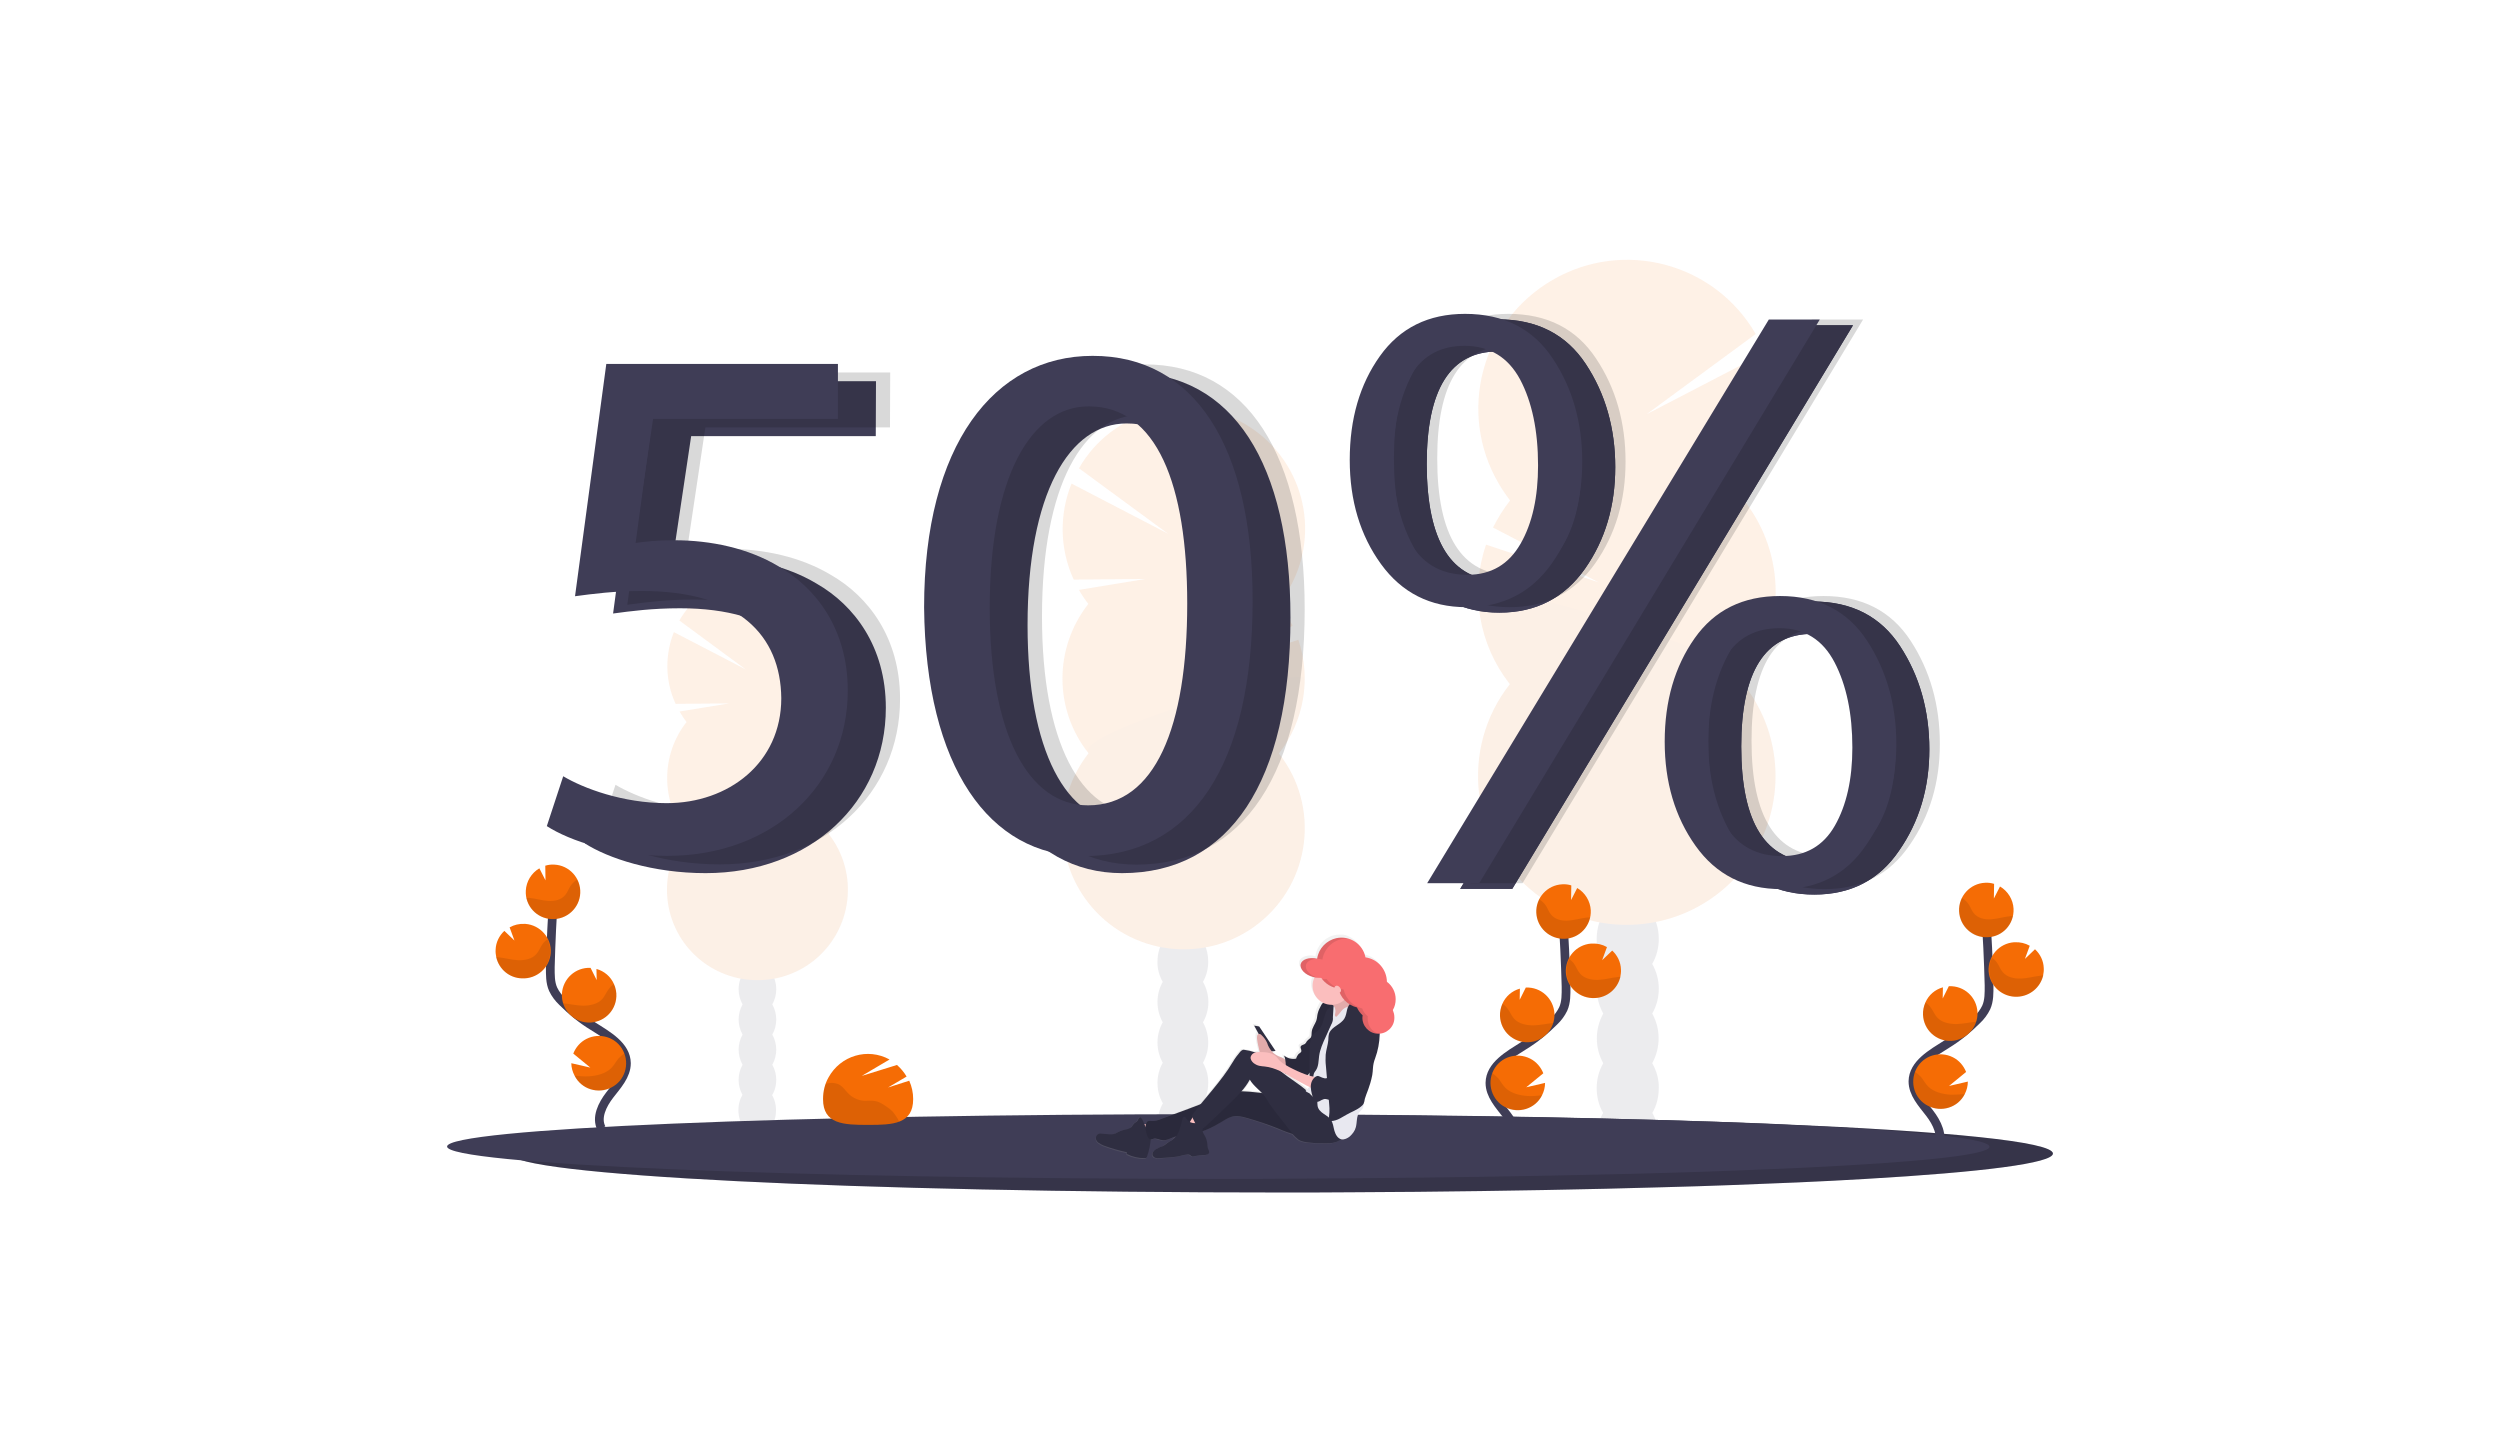 <?xml version="1.0" encoding="UTF-8"?> <!-- Generator: Adobe Illustrator 23.0.3, SVG Export Plug-In . SVG Version: 6.00 Build 0) --> <svg xmlns="http://www.w3.org/2000/svg" xmlns:xlink="http://www.w3.org/1999/xlink" version="1.1" id="bf2b12fd-98ef-4df9-abe4-52340225686d" x="0px" y="0px" viewBox="0 0 1143 663.7" style="enable-background:new 0 0 1143 663.7;" xml:space="preserve"> <style type="text/css"> .st0{opacity:0.1;} .st1{fill:#3F3D56;} .st2{fill:#F56C05;} .st3{opacity:0.1;enable-background:new ;} .st4{opacity:0.15;enable-background:new ;} .st5{fill:none;stroke:#3F3D56;stroke-width:4;stroke-miterlimit:10;} .st6{fill:url(#SVGID_1_);} .st7{fill:#2F2E41;} .st8{fill:#FBBEBE;} .st9{fill:#E8E8F0;} .st10{fill:#F86D70;} </style> <title>discount</title> <g class="st0"> <ellipse class="st1" cx="744.2" cy="520.2" rx="14.2" ry="18.6"></ellipse> <path class="st1" d="M755.4,440.7c2-3.5,3-7.4,3-11.4c0-10.3-6.4-18.6-14.2-18.6c-7.8,0-14.2,8.3-14.2,18.6c-0.1,4,1,7.9,3,11.4 c-3.9,7.1-3.9,15.7,0,22.7c-3.9,7.1-3.9,15.7,0,22.7c-2,3.5-3,7.4-3,11.4c0,10.3,6.4,18.6,14.2,18.6c7.8,0,14.2-8.3,14.2-18.6 c0.1-4-1-7.9-3-11.4c3.9-7.1,3.9-15.7,0-22.7C759.4,456.4,759.4,447.8,755.4,440.7L755.4,440.7z"></path> <ellipse class="st1" cx="744.2" cy="406.7" rx="14.2" ry="18.6"></ellipse> <ellipse class="st1" cx="744.2" cy="384" rx="14.2" ry="18.6"></ellipse> <path class="st2" d="M797.3,228.7c1.9-2.4,3.7-5.1,5.3-7.8l-37.3-6.1l40.3,0.3c7.8-17,8.3-36.5,1.3-53.8l-54.1,28.1l49.9-36.7 c-18.8-32.5-60.4-43.6-92.9-24.7s-43.6,60.4-24.7,92.9c1.6,2.8,3.4,5.4,5.3,7.9c-3,3.9-5.6,8-7.8,12.4l48.4,25.1l-51.6-17.3 c-7.4,21.8-3.3,45.7,10.9,63.8c-23.2,29.5-18.1,72.2,11.4,95.5c29.5,23.2,72.2,18.1,95.5-11.4c19.4-24.7,19.4-59.4,0-84 C816.7,288,816.7,253.3,797.3,228.7L797.3,228.7z"></path> <path class="st3" d="M675.9,270.7c0,15.2,5.1,30.1,14.5,42c-23.2,29.5-18.1,72.2,11.4,95.5c29.5,23.2,72.2,18.1,95.5-11.4 c19.4-24.7,19.4-59.4,0-84C806.4,301.1,675.9,263,675.9,270.7z"></path> </g> <g class="st0"> <ellipse class="st1" cx="346.2" cy="507.6" rx="8.6" ry="11.3"></ellipse> <path class="st1" d="M353.1,459.2c1.2-2.1,1.8-4.5,1.8-6.9c0-6.2-3.9-11.3-8.6-11.3s-8.6,5.1-8.6,11.3c0,2.4,0.6,4.8,1.8,6.9 c-2.4,4.3-2.4,9.5,0,13.8c-2.4,4.3-2.4,9.5,0,13.8c-1.2,2.1-1.8,4.5-1.8,6.9c0,6.2,3.9,11.3,8.6,11.3s8.6-5.1,8.6-11.3 c0-2.4-0.6-4.8-1.8-6.9c2.4-4.3,2.4-9.5,0-13.8C355.5,468.8,355.5,463.5,353.1,459.2L353.1,459.2z"></path> <ellipse class="st1" cx="346.2" cy="438.5" rx="8.6" ry="11.3"></ellipse> <ellipse class="st1" cx="346.2" cy="424.7" rx="8.6" ry="11.3"></ellipse> <path class="st2" d="M313.9,330.1c-1.2-1.5-2.2-3.1-3.2-4.8l22.7-3.7l-24.5,0.2c-4.8-10.3-5-22.2-0.8-32.8l32.9,17.1l-30.4-22.4 c11.4-19.8,36.8-26.5,56.5-15c19.8,11.4,26.5,36.8,15,56.5c-1,1.7-2.1,3.3-3.2,4.8c1.9,2.3,3.4,4.9,4.7,7.5l-29.5,15.3l31.4-10.5 c4.5,13.2,2,27.9-6.7,38.9c14.1,18,11,43.9-6.9,58.1c-18,14.1-43.9,11-58.1-6.9c-11.8-15-11.8-36.2,0-51.1 C302.1,366.3,302.1,345.1,313.9,330.1L313.9,330.1z"></path> <path class="st3" d="M387.8,355.7c0,9.2-3.1,18.3-8.9,25.6c14.1,18,11,43.9-6.9,58.1c-18,14.1-43.9,11-58.1-6.9 c-11.8-15-11.8-36.2,0-51.1C308.4,374.3,387.8,351,387.8,355.7z"></path> </g> <g class="st0"> <ellipse class="st1" cx="540.9" cy="513.6" rx="11.6" ry="15.1"></ellipse> <path class="st1" d="M550,448.9c1.6-2.8,2.4-6,2.4-9.2c0-8.4-5.1-15.1-11.6-15.1c-6.4,0-11.6,6.7-11.6,15.1 c-0.1,3.2,0.8,6.4,2.4,9.2c-3.2,5.7-3.2,12.7,0,18.5c-3.2,5.7-3.2,12.7,0,18.5c-1.6,2.8-2.4,6-2.4,9.2c0,8.4,5.2,15.1,11.6,15.1 s11.6-6.7,11.6-15.1c0.1-3.2-0.8-6.4-2.4-9.2c3.2-5.7,3.2-12.7,0-18.5C553.3,461.7,553.3,454.7,550,448.9z"></path> <ellipse class="st1" cx="540.9" cy="421.2" rx="11.6" ry="15.1"></ellipse> <ellipse class="st1" cx="540.9" cy="402.7" rx="11.6" ry="15.1"></ellipse> <path class="st2" d="M497.6,276.1c-1.6-2-3-4.1-4.3-6.4l30.4-5l-32.8,0.3c-6.4-13.9-6.7-29.7-1-43.9l44.1,22.9l-40.7-29.9 c15.2-26.5,49.1-35.7,75.6-20.4s35.7,49.1,20.4,75.6c-1.3,2.4-2.9,4.6-4.6,6.7c2.4,3.1,4.6,6.5,6.3,10.1l-39.4,20.5l42-14.1 c6,17.7,2.6,37.3-8.9,52c18.9,24,14.7,58.8-9.3,77.7c-24,18.9-58.8,14.7-77.7-9.3c-15.8-20.1-15.8-48.4,0-68.5 C481.8,324.5,481.8,296.2,497.6,276.1L497.6,276.1z"></path> <path class="st3" d="M596.5,310.3c0,12.4-4.2,24.5-11.8,34.2c18.9,24,14.7,58.8-9.3,77.7s-58.8,14.7-77.7-9.3 c-15.8-20.1-15.8-48.4,0-68.5C490.2,335.2,596.5,304.2,596.5,310.3z"></path> </g> <path class="st1" d="M938.6,527.4c0,4.4-32.2,8.5-85.6,11.6c-9.7,0.6-20.1,1.1-31.1,1.6c-9.5,0.4-19.5,0.8-29.9,1.2 c-10.1,0.4-20.6,0.7-31.5,1c-34.4,1-72.4,1.7-112.8,2.1c-9.8,0.1-19.7,0.1-29.8,0.2c-10.5,0.1-21.1,0.1-31.8,0.1 c-194.7,0-352.6-7.9-352.6-17.7s157.8-17.7,352.6-17.7c83.8,0,160.8,1.5,221.4,3.9l6.6,0.3h0.1C890.2,517.2,938.6,522,938.6,527.4z"></path> <path class="st4" d="M938.6,527.4c0,4.4-32.2,8.5-85.6,11.6c-9.7,0.6-20.1,1.1-31.1,1.6c-9.5,0.4-19.5,0.8-29.9,1.2 c-10.1,0.4-20.6,0.7-31.5,1c-34.4,1-72.4,1.7-112.8,2.1c-9.8,0.1-19.7,0.1-29.8,0.2c-10.5,0.1-21.1,0.1-31.8,0.1 c-194.7,0-352.6-7.9-352.6-17.7s157.8-17.7,352.6-17.7c83.8,0,160.8,1.5,221.4,3.9l6.6,0.3h0.1C890.2,517.2,938.6,522,938.6,527.4z"></path> <path class="st1" d="M909.6,524.3c0,3.7-32.2,7.1-85.6,9.6c-9.7,0.4-20.1,0.9-31.1,1.3c-9.5,0.4-19.5,0.7-29.9,1 c-10.1,0.3-20.6,0.6-31.5,0.8c-34.4,0.8-72.4,1.4-112.8,1.7c-9.8,0.1-19.7,0.1-29.8,0.2c-10.5,0.1-21.1,0.1-31.8,0.1 c-194.9-0.1-352.7-6.7-352.7-14.8c0-8.2,157.8-14.8,352.6-14.8c83.8,0,160.8,1.2,221.3,3.3l6.6,0.2h0.1 C861.2,515.7,909.6,519.7,909.6,524.3z"></path> <path class="st5" d="M692.6,524.9c2.6-4.9-0.4-10.9-3.8-15.3c-3.4-4.4-7.6-8.9-7.6-14.5c0.1-8,8.6-12.7,15.4-17 c5.1-3.1,9.7-6.9,13.9-11.1c1.7-1.6,3.2-3.6,4.2-5.7c1.4-3.1,1.3-6.7,1.3-10.1c-0.3-11.4-0.8-22.9-1.7-34.3"></path> <path class="st2" d="M727.3,416.2c-0.2-4.2-2.6-8.1-6.2-10.2l-2.8,5.5l0.1-6.7c-1.3-0.4-2.7-0.6-4.1-0.5c-6.9,0.3-12.2,6.2-11.9,13 c0.3,6.9,6.2,12.2,13,11.9C722.3,429,727.6,423.1,727.3,416.2z"></path> <path class="st2" d="M705,500.8c-3.1,6.2-10.7,8.5-16.8,5.4s-8.5-10.7-5.4-16.8c3.1-6.2,10.7-8.5,16.8-5.4c2.8,1.4,4.9,3.9,6,6.7 l-7.8,6.4l8.6-2C706.4,497.1,705.9,499,705,500.8z"></path> <path class="st2" d="M698.8,476.5c-6.9,0.3-12.7-5-13-11.9l0,0c-0.1-1.9,0.3-3.9,1.1-5.7c1.5-3.4,4.4-5.9,8-6.9l-0.1,5.1l2.8-5.6 l0,0c6.9-0.3,12.7,5,13.1,11.9C711,470.3,705.7,476.2,698.8,476.5L698.8,476.5L698.8,476.5z"></path> <path class="st2" d="M729.2,456.3c-6.9,0.4-12.8-4.8-13.3-11.6c-0.4-6.9,4.8-12.8,11.6-13.3c0.2,0,0.3,0,0.5,0 c2.3-0.1,4.6,0.4,6.7,1.6l-2.2,6l4.6-4.4c2.4,2.2,3.9,5.3,4,8.6c0.1,1.2-0.1,2.3-0.3,3.5C739.5,452.2,734.7,456.1,729.2,456.3z"></path> <path class="st3" d="M725.6,419.5c-2.9,0.3-5.7,1.2-8.6,1.4s-6.1-0.5-7.9-2.8c-1-1.2-1.5-2.8-2.3-4c-0.8-1.2-1.9-2.2-3.1-3 c-3.1,6.2-0.6,13.7,5.5,16.8c6.2,3.1,13.7,0.6,16.8-5.5c0.4-1,0.8-2,1.1-3C726.6,419.5,726.1,419.5,725.6,419.5z"></path> <path class="st3" d="M729.2,456.3c-6.9,0.3-12.8-5-13-11.9c-0.1-2.1,0.3-4,1.2-5.9c1,0.6,1.9,1.5,2.5,2.5c0.9,1.3,1.4,2.9,2.5,4.1 c1.9,2.3,5.3,3,8.3,2.9c3-0.1,5.9-1,8.9-1.3c0.4-0.1,0.8-0.1,1.3-0.1C739.5,452.2,734.8,456.1,729.2,456.3z"></path> <path class="st3" d="M698.8,476.5c-6.9,0.3-12.7-5-13-11.9l0,0c-0.1-1.9,0.3-3.9,1.1-5.7c1,0.7,1.9,1.5,2.6,2.6c1,1.3,1.6,3,2.7,4.2 c2.1,2.4,5.7,3.1,8.9,3.1c3.2-0.1,6.1-0.8,9.1-1.1C708.6,472.8,704.1,476.3,698.8,476.5z"></path> <path class="st3" d="M705,500.8c-3.1,6.2-10.7,8.6-16.8,5.5c-5.7-2.9-8.3-9.7-6-15.7c1,0.7,1.9,1.5,2.8,2.4c1.2,1.5,2,3.1,3.3,4.4 c2.6,2.5,6.7,3.5,10.3,3.7C700.7,501.2,702.9,501,705,500.8z"></path> <path class="st5" d="M886,524.2c2.6-4.9-0.4-10.9-3.8-15.3c-3.4-4.4-7.6-8.9-7.6-14.5c0.1-8,8.6-12.7,15.4-17 c5.1-3.1,9.7-6.9,13.9-11.1c1.7-1.6,3.2-3.6,4.2-5.7c1.4-3.1,1.3-6.7,1.3-10.1c-0.3-11.4-0.8-22.9-1.7-34.3"></path> <path class="st2" d="M920.6,415.5c-0.2-4.2-2.6-8.1-6.2-10.2l-2.8,5.5l0.1-6.7c-1.3-0.4-2.7-0.6-4.1-0.5c-6.9,0.3-12.2,6.2-11.9,13 c0.3,6.9,6.2,12.2,13,11.9C915.6,428.3,920.9,422.5,920.6,415.5z"></path> <path class="st2" d="M898.3,500.2c-3.1,6.2-10.7,8.5-16.8,5.4c-6.2-3.1-8.5-10.7-5.4-16.8c3.1-6.2,10.7-8.5,16.8-5.4 c2.8,1.4,4.9,3.9,6,6.7l-7.8,6.4l8.6-2C899.7,496.5,899.2,498.4,898.3,500.2z"></path> <path class="st2" d="M892.2,475.9c-6.9,0.3-12.7-5-13-11.9l0,0c-0.1-1.9,0.3-3.9,1.1-5.7c1.5-3.4,4.4-5.9,8-6.9l-0.1,5.1l2.8-5.6 h0.1c6.9-0.3,12.7,5,13,11.9S899,475.5,892.2,475.9L892.2,475.9L892.2,475.9z"></path> <path class="st2" d="M922.5,455.7c-6.9,0.4-12.8-4.8-13.3-11.6c-0.4-6.9,4.8-12.8,11.6-13.3c0.2,0,0.3,0,0.5,0 c2.3-0.1,4.6,0.4,6.7,1.6l-2.2,6l4.6-4.4c2.4,2.2,3.9,5.3,4,8.6c0.1,1.2-0.1,2.3-0.3,3.5C932.8,451.5,928.1,455.4,922.5,455.7z"></path> <path class="st3" d="M918.9,418.9c-2.9,0.3-5.7,1.2-8.6,1.4s-6.1-0.5-7.9-2.8c-1-1.2-1.5-2.8-2.3-4c-0.8-1.2-1.9-2.2-3.1-3 c-3.1,6.2-0.6,13.7,5.5,16.8c6.2,3.1,13.7,0.6,16.8-5.5c0.5-1,0.8-2,1.1-3C919.9,418.8,919.4,418.8,918.9,418.9z"></path> <path class="st3" d="M922.5,455.7c-6.9,0.3-12.8-5-13-11.9c-0.1-2.1,0.3-4,1.2-5.9c1,0.6,1.9,1.5,2.5,2.5c0.9,1.3,1.4,2.9,2.5,4.1 c1.9,2.3,5.3,3,8.3,2.9s5.9-1,8.9-1.3c0.4-0.1,0.8-0.1,1.3-0.1C932.8,451.5,928.1,455.4,922.5,455.7z"></path> <path class="st3" d="M892.2,475.9c-6.9,0.3-12.7-5-13-11.9l0,0c-0.1-1.9,0.3-3.9,1.1-5.7c1,0.7,1.9,1.5,2.6,2.6c1,1.3,1.6,3,2.7,4.2 c2.1,2.4,5.7,3.1,8.9,3.1c3.1-0.1,6.1-0.8,9.1-1.1C902,472.1,897.4,475.7,892.2,475.9z"></path> <path class="st3" d="M898.3,500.2c-3.1,6.2-10.7,8.6-16.8,5.5c-5.7-2.9-8.3-9.7-6-15.7c1,0.7,1.9,1.5,2.8,2.4c1.2,1.5,2,3.1,3.3,4.4 c2.6,2.5,6.7,3.5,10.3,3.7C894.1,500.5,896.2,500.4,898.3,500.2z"></path> <path class="st5" d="M275,515.9c-2.6-4.9,0.4-10.9,3.8-15.3s7.6-8.9,7.6-14.5c-0.1-8-8.6-12.7-15.4-17c-5.1-3.1-9.7-6.9-13.9-11.1 c-1.7-1.6-3.2-3.6-4.2-5.7c-1.4-3.1-1.3-6.7-1.3-10.1c0.3-11.4,0.8-22.9,1.7-34.3"></path> <path class="st2" d="M240.4,407.2c0.2-4.2,2.6-8.1,6.2-10.2l2.8,5.5l-0.1-6.7c1.3-0.4,2.7-0.6,4.1-0.5c6.9,0.3,12.2,6.2,11.9,13 c-0.3,6.9-6.2,12.2-13,11.9C245.4,420,240,414.1,240.4,407.2z"></path> <path class="st2" d="M262.7,491.8c3.1,6.2,10.7,8.5,16.8,5.4c6.2-3.1,8.5-10.7,5.4-16.8c-3.1-6.2-10.7-8.5-16.8-5.4 c-2.8,1.4-4.9,3.9-6,6.7l7.8,6.4l-8.7-2C261.2,488.1,261.8,490.1,262.7,491.8z"></path> <path class="st2" d="M268.8,467.5c6.9,0.3,12.7-5,13-11.9l0,0c0.1-1.9-0.3-3.9-1.1-5.7c-1.5-3.4-4.4-5.9-8-6.9l0.1,5.1l-2.8-5.6l0,0 c-6.9-0.3-12.7,5-13.1,11.9C256.6,461.3,261.9,467.2,268.8,467.5L268.8,467.5z"></path> <path class="st2" d="M238.5,447.3c6.9,0.4,12.8-4.8,13.3-11.6s-4.8-12.8-11.6-13.3c-0.2,0-0.3,0-0.5,0c-2.3-0.1-4.6,0.4-6.7,1.6 l2.2,6l-4.6-4.4c-2.4,2.2-3.9,5.3-4,8.6c-0.1,1.2,0.1,2.3,0.3,3.5C228.2,443.2,232.9,447.1,238.5,447.3z"></path> <path class="st3" d="M242,410.5c2.9,0.3,5.7,1.2,8.6,1.4c3,0.2,6.1-0.5,7.9-2.8c1-1.2,1.5-2.8,2.3-4c0.8-1.2,1.9-2.2,3.1-3 c3.1,6.2,0.6,13.7-5.5,16.8c-6.2,3.1-13.7,0.6-16.8-5.5c-0.4-1-0.8-2-1.1-3C241.1,410.5,241.6,410.5,242,410.5z"></path> <path class="st3" d="M238.5,447.3c6.9,0.3,12.8-5,13-11.9c0.1-2.1-0.3-4-1.2-5.9c-1,0.6-1.9,1.5-2.5,2.5c-0.9,1.3-1.4,2.9-2.5,4.1 c-1.9,2.3-5.3,3-8.3,2.9c-3-0.1-5.9-1-8.9-1.3c-0.4-0.1-0.8-0.1-1.3-0.1C228.2,443.2,232.9,447.1,238.5,447.3z"></path> <path class="st3" d="M268.8,467.5c6.9,0.3,12.7-5,13-11.9l0,0c0.1-1.9-0.3-3.9-1.1-5.7c-1,0.7-1.9,1.5-2.6,2.6c-1,1.3-1.6,3-2.7,4.2 c-2.1,2.4-5.7,3.1-8.9,3.1c-3.1-0.1-6.1-0.8-9.1-1.1C259,463.8,263.6,467.3,268.8,467.5z"></path> <path class="st3" d="M262.7,491.8c3.1,6.2,10.7,8.6,16.8,5.5c5.7-2.9,8.3-9.7,6-15.7c-1,0.7-1.9,1.5-2.8,2.4c-1.2,1.5-2,3.1-3.3,4.4 c-2.6,2.5-6.7,3.5-10.3,3.7C266.9,492.2,264.8,492,262.7,491.8z"></path> <linearGradient id="SVGID_1_" gradientUnits="userSpaceOnUse" x1="597.428" y1="1347.759" x2="597.428" y2="1245.214" gradientTransform="matrix(1 0 0 1 -28.5 -818.14)"> <stop offset="0" style="stop-color:#808080;stop-opacity:0.25"></stop> <stop offset="0.54" style="stop-color:#808080;stop-opacity:0.12"></stop> <stop offset="1" style="stop-color:#808080;stop-opacity:0.1"></stop> </linearGradient> <path class="st6" d="M637,455.7c0-3.1-1.5-6.2-4-8c-0.1-5.9-4.4-10.7-9.8-11.4c-0.8-4-3.8-7.4-7.8-8.7l0,0c-0.4-0.1-1-0.3-1.4-0.3 H614h-0.3h-0.2h-0.2h-0.3h-0.2h-0.4c-5.5,0-10.1,4.2-11,9.8c-3.5-0.8-6.8,0.3-7.4,2.5c-0.1,0.6-0.1,1.2,0.1,1.8 c0.6,1.7,2.6,3.4,5.3,4.2l0.3,0.1c0.2,0.1,0.3,0.1,0.5,0.1h0.1l0,0c-2.1,4.4-0.3,9.5,3.9,11.8c-0.1,0.1-0.1,0.1-0.3,0.1 c-0.3,0.3-0.6,0.6-0.8,1.1c-0.6,1.2-1.2,2.3-1.5,3.6c-0.3,1.1-0.3,2.2-0.6,3.3c-0.6,1.9-2.1,3.6-2.2,5.7c-0.1,0.9,0.1,2-0.6,2.6 c-0.2,0.1-0.3,0.3-0.5,0.4c-0.4,0.3-0.8,0.7-1.2,1.2c-0.2,0.4-0.4,0.8-0.8,1c-0.6,0.4-1.5,0.4-1.9,1.1c-0.3,0.7,0.4,1.5,0.3,2.2 c-0.1,0.6-0.8,0.9-1.3,1.3c-0.5,0.6-0.9,1.3-1.1,2.1c-1.9,0.4-4-0.1-5.5-1.4c0.3,0.6,0.4,1.3,0.6,2.1c-0.8-0.8-2.1-1-3-1.5 c-1.2-0.6-2.2-1.3-3.1-2.3l1.7-0.3l-7.5-11.4l-2.2-0.4l2,3.8c-0.3,0.1-0.6,0.4-0.6,0.8c-0.1,0.4-0.1,0.8-0.1,1.3c0.1,1,0.3,2,0.5,3 l0.6,2.6c0.1,0.3,0.1,0.5,0.2,0.8c-0.8,0-1.5,0.1-2.2,0.3c-1.5-0.6-3-0.9-4.6-1.1c-0.3-0.1-0.7-0.1-1,0.1c-0.4,0.2-0.7,0.4-1,0.8 c-1.3,1.5-2.4,3.1-3.4,4.8c-4,6.9-9.3,13-14.3,19.3c-3.5,1.4-6.9,2.8-10.4,4l-7.5,2.9c-1.5,0.6-3.1,1.2-4.6,1 c-0.7-0.1-1.6-0.1-2,0.4c-0.2,0.3-0.3,0.6-0.4,1c-0.3,0-0.5,0.1-0.8,0.1H523c-0.4-1.2-0.9-2.4-1.8-3.3c-0.4,0.1-0.7,0.3-0.8,0.6 c-0.2,0.3-0.3,0.7-0.5,1c-0.4,0.6-1.1,0.9-1.6,1.4c-0.5,0.5-0.8,1.3-1.3,1.8c-0.8,0.6-1.7,0.9-2.6,1c-1.4,0.3-2.8,0.8-4,1.5 c-0.4,0.3-1,0.5-1.5,0.7c-0.6,0.1-1.2,0.1-1.7,0.1l-4-0.3c-0.3-0.1-0.7,0-1,0.1c-0.8,0.3-1.3,1.2-1.3,2.1c0.1,0.9,0.6,1.7,1.3,2.2 c0.7,0.5,1.5,0.9,2.2,1.2c3.5,1.3,7,2.4,10.6,3.1v0.8c2.5,1.3,5.3,1.9,8.1,1.9c0.2,0,0.4,0,0.6-0.1c0.3-0.2,0.4-0.4,0.5-0.8 c0.8-2.5,1.3-5.1,1.6-7.8l0,0c0.5,0,1-0.1,1.4-0.4c1.3-0.4,2.7,0.6,4.1,0.7c1.7,0.2,3.3-0.8,5-1.4c0.3-0.1,0.4-0.2,0.7-0.3 c-0.4,0.6-1,1.2-1.6,1.6c-0.7,0.5-1.4,0.8-2.1,1.3c-0.6,0.5-1.2,1-1.8,1.4c-0.4,0.2-0.9,0.4-1.3,0.5c-0.7,0.3-1.3,0.6-1.9,1 c-0.5,0.3-1,0.8-1.3,1.3c-0.6,0.8-0.4,1.9,0.4,2.4c0.3,0.1,0.5,0.3,0.8,0.3c0.5,0.1,1.1,0.1,1.6,0.1c2.1-0.1,4.3-0.4,6.4-0.6 c0.9-0.1,1.8-0.2,2.7-0.4c0.4-0.1,1-0.3,1.4-0.4c0.8-0.2,1.6-0.3,2.4-0.4c0.3,0,0.4,0,0.7,0.1c0.5,0.1,0.8,0.6,1.3,0.8 c0.3,0,0.6,0,1-0.1c1.5-0.3,3.1-0.5,4.8-0.5c0.7-0.1,1.5-0.2,1.9-0.8c0.4-0.8-0.3-1.7-0.5-2.6c-0.1-0.6-0.2-1.1-0.2-1.7 c-0.1-1.4-0.5-2.8-1.2-4c-0.3-0.6-0.6-1.2-0.9-1.8c3.1-1.2,6-2.6,8.7-4.4c1.6-1,3.2-2.1,5-2.4c2.1-0.4,4.2,0.1,6.3,0.7 c4.9,1.4,9.7,3.1,14.4,5c2.2,0.9,4.5,1.9,6.8,2.6c0.6,0.9,1.5,1.7,2.4,2.4c1.5,1,3.4,1.3,5.3,1.4c2.4,0.2,4.9,0.3,7.4,0.3 c1.9,0,3.8-0.1,5.5-1c0.4-0.2,0.8-0.4,1.2-0.8c1.3,0.3,2.6-0.4,3.6-1.3c1.3-1.2,2.3-2.6,2.8-4.4c0.6-2.3,0.1-5,1.5-6.9 c0.4-0.5,0.9-0.9,1.2-1.4c0.4-0.7,0.7-1.5,0.6-2.3l0.1-0.1c0.3-0.8,0.5-1.5,0.6-2.3c0.2-0.6,0.4-1.2,0.6-1.9 c0.7-1.8,1.3-3.6,1.9-5.5c0.4-1.2,0.6-2.5,0.9-3.7c0.1-1,0.3-2.1,0.3-3.1c0.1-1.6,0.4-3.1,0.9-4.7c1.3-3.6,2-7.4,2.1-11.2 c0-0.1,0-0.1,0-0.2c3.9-0.4,6.7-3.7,6.7-7.6c0-1.2-0.3-2.2-0.7-3.3C636.6,459.2,637,457.5,637,455.7z M600.7,499.8 c0.1,0.4,0.3,0.8,0.4,1.2c-0.6-0.6-1.2-1.2-1.8-1.8c0.3,0.1,0.4,0.1,0.7,0.3C600.2,499.6,600.5,499.7,600.7,499.8L600.7,499.8z M597.8,497.9c-3.5-3-7.6-5.4-11.2-8.4c1.9,1,3.9,2.1,5.8,3.1c2.2,1.3,4.5,2.5,6.8,3.7C598.9,497,598.4,497.5,597.8,497.9 L597.8,497.9z M599.3,490.2l0.2-0.2c0,0.4,0,0.8,0,1.2c-0.3-0.1-0.6-0.2-1-0.3C598.8,490.7,599.1,490.4,599.3,490.2L599.3,490.2z M568.4,498.5c1.4-1.6,2.7-3.4,3.7-5.3c1.4,2.4,3.7,4.2,5.6,6.2C574.6,498.9,571.6,498.6,568.4,498.5L568.4,498.5z"></path> <polygon class="st7" points="573.4,468.9 575.7,469.3 583.2,480.5 579.9,480.9 "></polygon> <path class="st8" d="M519.8,514.1c0.6,2,1.3,3.9,2.2,5.8c2.5-0.5,4.9-1.2,7.4-2.1c-0.4-0.7-1-1.4-1.5-2.1c-0.6-0.6-1.3-1.2-2.1-1.6 c-0.8-0.3-1.7-0.1-2.5-0.1C522,514.1,520.9,514.1,519.8,514.1z"></path> <path class="st7" d="M525.8,517.1c-1.2-0.4-2-1.7-2.5-2.9c-0.5-1.2-0.9-2.6-1.9-3.4c-0.4,0.1-0.7,0.3-0.8,0.6 c-0.2,0.3-0.3,0.7-0.5,1c-0.4,0.6-1.1,0.8-1.6,1.3c-0.5,0.5-0.8,1.2-1.3,1.7c-0.8,0.5-1.7,0.9-2.6,1c-1.4,0.3-2.8,0.8-4,1.5 c-0.4,0.3-1,0.5-1.5,0.6c-0.6,0.1-1.2,0.1-1.7,0.1l-4-0.3c-0.4-0.1-0.7,0-1.1,0.1c-0.8,0.3-1.3,1.1-1.3,2c0.1,0.8,0.6,1.7,1.3,2.1 c0.7,0.5,1.5,0.9,2.2,1.2c3.5,1.3,7.1,2.3,10.7,3.1v0.8c2.6,1.3,5.3,1.9,8.2,1.9c0.2,0,0.4,0,0.6-0.1c0.3-0.2,0.4-0.4,0.5-0.8 c1-2.8,1.5-5.7,1.7-8.7c0.1-0.8,0-1.5-0.2-2.2C525.7,517,526.5,517.4,525.8,517.1"></path> <path class="st7" d="M602.5,502c-11.9,0.7-23.6-2.8-35.5-3.1c-1.5-0.1-3,0-4.4,0.3c-1.5,0.4-3,1-4.4,1.7c-6.4,3-13,5.4-19.5,7.8 l-7.6,2.8c-1.5,0.6-3.1,1.2-4.7,1c-0.7-0.1-1.6-0.1-2,0.4c-1.2,1.8-0.6,4.5,0.2,6.6c0.3,0.6,0.7,1.4,1.4,1.5c0.5-0.1,1-0.1,1.4-0.4 c1.3-0.4,2.8,0.6,4.2,0.7c1.7,0.2,3.4-0.8,5-1.4c2.8-1,5.7-1,8.6-1.5c4.8-0.8,9.3-3,13.5-5.6c1.6-1,3.2-2,5-2.4 c2.1-0.4,4.2,0.1,6.3,0.7c4.9,1.4,9.8,3,14.5,4.9c2.4,1.1,5,2,7.6,2.8c5.7,1.5,11.6,1.2,17-1c1.9-0.8,4-2.1,4-4.1 c0.1-1.2-0.8-2.2-1.4-3.2c-0.4-0.6-0.8-1.3-1.2-1.9C608.6,505.7,606.1,501.8,602.5,502z"></path> <path class="st3" d="M602.5,502c-11.9,0.7-23.6-2.8-35.5-3.1c-1.5-0.1-3,0-4.4,0.3c-1.5,0.4-3,1-4.4,1.7c-6.4,3-13,5.4-19.5,7.8 l-7.6,2.8c-1.5,0.6-3.1,1.2-4.7,1c-0.7-0.1-1.6-0.1-2,0.4c-1.2,1.8-0.6,4.5,0.2,6.6c0.3,0.6,0.7,1.4,1.4,1.5c0.5-0.1,1-0.1,1.4-0.4 c1.3-0.4,2.8,0.6,4.2,0.7c1.7,0.2,3.4-0.8,5-1.4c2.8-1,5.7-1,8.6-1.5c4.8-0.8,9.3-3,13.5-5.6c1.6-1,3.2-2,5-2.4 c2.1-0.4,4.2,0.1,6.3,0.7c4.9,1.4,9.8,3,14.5,4.9c2.4,1.1,5,2,7.6,2.8c5.7,1.5,11.6,1.2,17-1c1.9-0.8,4-2.1,4-4.1 c0.1-1.2-0.8-2.2-1.4-3.2c-0.4-0.6-0.8-1.3-1.2-1.9C608.6,505.7,606.1,501.8,602.5,502z"></path> <path class="st8" d="M542.5,514.7c1.9,0.6,3.7,1.2,5.6,1.7c1.1-1.7,3-3,3.5-4.9c0-0.1,0-0.2,0-0.3c-0.1-0.1-0.1-0.1-0.2-0.2 c-1.3-0.8-2.8-1.2-4.4-1.3c-1.2-0.1-1.8,1.2-2.3,2.1C544.5,512.2,543,514.8,542.5,514.7z"></path> <path class="st7" d="M545.2,513.4c-1.1-0.2-2.1-0.8-2.7-1.8c-0.3-0.4-0.5-1.1-1.1-1s-0.7,0.6-0.8,1.1c-0.4,1.8-0.9,3.5-1.5,5.3 s-1.8,3.2-3.3,4.3c-0.7,0.4-1.5,0.8-2.1,1.3c-0.6,0.5-1.2,1-1.8,1.3c-0.4,0.2-0.9,0.4-1.4,0.5c-0.7,0.3-1.3,0.6-2,1 c-0.5,0.3-1,0.8-1.3,1.3c-0.3,0.5-0.4,1.2-0.1,1.8c0.3,0.4,0.8,0.8,1.3,0.9c0.5,0.1,1.1,0.1,1.6,0.1c2.2-0.1,4.3-0.3,6.5-0.5 c0.9-0.1,1.8-0.2,2.7-0.4c0.4-0.1,1-0.3,1.4-0.4c0.8-0.2,1.7-0.3,2.4-0.4c0.3,0,0.5,0,0.7,0.1c0.5,0.1,0.8,0.6,1.3,0.8 c0.3,0.1,0.6,0,1-0.1c1.6-0.3,3.2-0.5,4.8-0.5c0.7-0.1,1.5-0.2,1.9-0.8c0.4-0.8-0.3-1.7-0.5-2.5c-0.1-0.5-0.2-1.1-0.2-1.7 c-0.1-1.3-0.5-2.7-1.2-3.9c-0.6-1-1.3-2.1-0.9-3.2c0.2-0.3,0.3-0.7,0.4-1.1C550.1,513,546.1,513.7,545.2,513.4z"></path> <path class="st8" d="M584.7,483c-2.1-0.9-3.8-2.6-4.8-4.7c-0.2-0.4-0.4-0.9-0.5-1.3c-0.6-1.5-1.6-2.8-2.8-3.9 c-0.3-0.3-0.6-0.4-1-0.4c-0.4,0.1-0.7,0.4-0.8,0.8c-0.1,0.4-0.1,0.8-0.1,1.3c0.1,1,0.3,2,0.5,3l0.6,2.6c0.1,0.4,0.2,0.8,0.4,1.2 c0.3,0.4,0.6,0.8,1,1.2c0.5,0.5,1.1,1,1.6,1.4c0.3,0.3,0.6,0.5,1,0.7c0.6,0.3,1.2,0.4,1.8,0.5c2.4,0.4,4.8,1.1,6.7,2.6 c0,0,0-1.7-0.1-1.9c0-0.5-0.2-1-0.5-1.4C586.9,483.6,585.6,483.4,584.7,483z"></path> <path class="st3" d="M584.7,483c-2.1-0.9-3.8-2.6-4.8-4.7c-0.2-0.4-0.4-0.9-0.5-1.3c-0.6-1.5-1.6-2.8-2.8-3.9 c-0.3-0.3-0.6-0.4-1-0.4c-0.4,0.1-0.7,0.4-0.8,0.8c-0.1,0.4-0.1,0.8-0.1,1.3c0.1,1,0.3,2,0.5,3l0.6,2.6c0.1,0.4,0.2,0.8,0.4,1.2 c0.3,0.4,0.6,0.8,1,1.2c0.5,0.5,1.1,1,1.6,1.4c0.3,0.3,0.6,0.5,1,0.7c0.6,0.3,1.2,0.4,1.8,0.5c2.4,0.4,4.8,1.1,6.7,2.6 c0,0,0-1.7-0.1-1.9c0-0.5-0.2-1-0.5-1.4C586.9,483.6,585.6,483.4,584.7,483z"></path> <ellipse class="st7" cx="608.8" cy="460.1" rx="2.9" ry="2.9"></ellipse> <path class="st7" d="M607,458.3c-0.8-0.2-1.6-0.1-2.2,0.3c-0.3,0.3-0.6,0.6-0.8,1.1c-0.6,1.1-1.2,2.3-1.5,3.5 c-0.3,1.1-0.3,2.2-0.6,3.2c-0.6,1.9-2.1,3.5-2.2,5.6c-0.1,0.9,0.1,1.9-0.6,2.6c-0.2,0.1-0.3,0.3-0.5,0.4c-0.4,0.3-0.8,0.7-1.2,1.2 c-0.2,0.4-0.4,0.8-0.8,1.1c-0.6,0.4-1.5,0.4-1.9,1.1c-0.3,0.7,0.4,1.5,0.3,2.2c-0.1,0.6-0.8,0.9-1.3,1.3c-0.5,0.6-0.9,1.3-1.1,2.1 c-1.9,0.4-4-0.1-5.5-1.4c0.8,2,0.8,4.2,0.8,6.3c0.1,0.7-0.1,1.3-0.5,1.9c2.3,0.1,4.6,0.6,6.7,1.2c1,0.3,2,0.3,3,0 c0.5-0.3,1-0.6,1.3-1.1c1.2-1.2,2.5-2.6,2.8-4.3c0.1-1,0.1-1.9,0.1-2.9c0.1-1.2,0.4-2.4,0.8-3.5c0.6-2.4,1.1-4.8,1.3-7.3 c0.1-1.5,1.4-2.8,2.1-4.1c1.3-2.6,2.6-5.3,2.8-8.1C608.3,459.5,608,458.4,607,458.3z"></path> <path class="st3" d="M607,458.3c-0.8-0.2-1.6-0.1-2.2,0.3c-0.3,0.3-0.6,0.6-0.8,1.1c-0.6,1.1-1.2,2.3-1.5,3.5 c-0.3,1.1-0.3,2.2-0.6,3.2c-0.6,1.9-2.1,3.5-2.2,5.6c-0.1,0.9,0.1,1.9-0.6,2.6c-0.2,0.1-0.3,0.3-0.5,0.4c-0.4,0.3-0.8,0.7-1.2,1.2 c-0.2,0.4-0.4,0.8-0.8,1.1c-0.6,0.4-1.5,0.4-1.9,1.1c-0.3,0.7,0.4,1.5,0.3,2.2c-0.1,0.6-0.8,0.9-1.3,1.3c-0.5,0.6-0.9,1.3-1.1,2.1 c-1.9,0.4-4-0.1-5.5-1.4c0.8,2,0.8,4.2,0.8,6.3c0.1,0.7-0.1,1.3-0.5,1.9c2.3,0.1,4.6,0.6,6.7,1.2c1,0.3,2,0.3,3,0 c0.5-0.3,1-0.6,1.3-1.1c1.2-1.2,2.5-2.6,2.8-4.3c0.1-1,0.1-1.9,0.1-2.9c0.1-1.2,0.4-2.4,0.8-3.5c0.6-2.4,1.1-4.8,1.3-7.3 c0.1-1.5,1.4-2.8,2.1-4.1c1.3-2.6,2.6-5.3,2.8-8.1C608.3,459.5,608,458.4,607,458.3z"></path> <path class="st7" d="M604.3,504.5c-2.4-1.2-4.3-3.3-6.3-5.3c-3.8-3.6-8.5-6.1-12.5-9.5c-2.6-2.2-5-4.8-8-6.7c-2.6-1.7-5.5-2.6-8.5-3 c-0.3-0.1-0.7-0.1-1,0.1c-0.4,0.2-0.7,0.4-1,0.8c-1.3,1.5-2.4,3-3.4,4.7c-5.1,8.6-12.3,15.9-18.3,23.9c-0.4,0.4-0.4,1-0.1,1.5 l1.2,2.4c0.7,1.3,1.8,2.9,3.2,2.6c0.6-0.2,1.2-0.6,1.7-1.1l5.5-5.2l5.7-5.5c3.3-3.2,6.7-6.5,8.9-10.6c1.7,3,4.8,4.9,6.8,7.6 c0.8,1,1.4,2.2,2.1,3.3c1.2,1.7,2.4,3.4,3.7,5l6.6,8.4c0.8,1.2,1.9,2.2,3,3.1c1.5,1,3.5,1.2,5.3,1.4c2.4,0.3,4.9,0.3,7.4,0.3 c1.9,0,3.9-0.1,5.5-1c1.7-0.8,3.1-2.6,3-4.4c-0.1-1-0.4-1.9-1-2.8C611.8,510.2,608.8,506.6,604.3,504.5z"></path> <ellipse class="st9" cx="610.6" cy="462" rx="2.2" ry="2.2"></ellipse> <path class="st8" d="M610.1,460.4c0.5,1,0.6,2.1,0.3,3.2c-0.3,1-0.8,2.1-1.4,3c-0.5,1-1.2,1.9-1.9,2.6c3.4,0.2,6.7-1.2,9.8-2.8 c2.4-1.3,4.9-2.9,6.2-5.4c-0.8,0.2-1.6,0.1-2.2-0.4c-0.6-0.4-1.2-1-1.7-1.6l-1.7-1.9c-0.4-0.4-0.8-0.9-1.1-1.4 c-0.4-0.7-0.5-1.5-0.4-2.2c-0.7,0.7-1.5,1.3-2.2,1.9c-1.2,0.8-2.6,1.4-3.8,2.2c-0.4,0.3-1.4,0.8-1.2,1.3S609.8,459.8,610.1,460.4z"></path> <path class="st3" d="M610.1,460.4c0.5,1,0.6,2.1,0.3,3.2c-0.3,1-0.8,2.1-1.4,3c-0.5,1-1.2,1.9-1.9,2.6c3.4,0.2,6.7-1.2,9.8-2.8 c2.4-1.3,4.9-2.9,6.2-5.4c-0.8,0.2-1.6,0.1-2.2-0.4c-0.6-0.4-1.2-1-1.7-1.6l-1.7-1.9c-0.4-0.4-0.8-0.9-1.1-1.4 c-0.4-0.7-0.5-1.5-0.4-2.2c-0.7,0.7-1.5,1.3-2.2,1.9c-1.2,0.8-2.6,1.4-3.8,2.2c-0.4,0.3-1.4,0.8-1.2,1.3S609.8,459.8,610.1,460.4z"></path> <path class="st9" d="M610.2,460.7c-0.7,1-0.7,2.3,0,3.3c0.1,0.1,0.4,0.9,0.6,0.9c0.1,0,0.3-0.1,0.4-0.2c0.8-0.8,1.5-1.7,2.2-2.6 c0.7-0.9,1.7-1.5,2.8-1.8c1.3-0.2,2.6,0.5,3.8,1.2c0.5,0.3,1,0.6,1.3,1.1c0.3,0.4,0.4,1,0.4,1.5c0.3,3.1,0.4,6.2,0.4,9.2 c0.1,2.2-0.1,4.4-0.4,6.6c-0.2,1.2-0.5,2.2-0.7,3.4c-0.1,1-0.1,2-0.1,3v4.2c0,0.8,0,1.5,0.2,2.3c0.3,0.9,0.6,1.8,1,2.7 c0.3,1,0.5,2.1,0.6,3.2l0.6,4.4c0.2,1.4,0.3,2.9-0.5,4c-0.4,0.5-0.9,0.9-1.3,1.4c-1.4,1.9-1,4.5-1.6,6.8c-0.4,1.7-1.5,3.1-2.8,4.3 c-1,0.8-2.4,1.5-3.7,1.3c-1.8-0.3-2.8-2.2-3.3-3.9c-0.5-1.7-0.6-3.7-1.7-5.1c-0.8-1.2-2.2-2-3.4-2.8c-1.2-0.8-2.4-2-2.6-3.5 c-0.1-0.6-0.1-1.3-0.1-1.9c-0.2-1.7-1.3-3.1-2.8-3.7c-0.9-0.3-2.1-0.5-2.6-1.3c1.3-0.8,2.2-2.1,2.7-3.6c0.4-1.5,0.6-3,0.6-4.5 l0.3-5.1c0.1-2.2,0.2-4.6,1.2-6.6c0.4-0.9,1-1.8,1.5-2.7c0.6-1.3,1.2-2.6,1.6-3.9c0.7-2.1,1.5-4.2,2.1-6.3c0.3-1,0.6-2,1.2-3 C608.4,462,609.1,460.9,610.2,460.7z"></path> <path class="st7" d="M598.9,493.8l1.3,0.1l0.3-2.1c0.1-0.4,0.1-0.8,0.3-1.2c0.2-0.4,0.5-0.8,0.8-1.2c1.3-1.9,1.2-4.4,1.5-6.6 c0.4-3,1.7-5.9,3-8.7l2.6-5.8c0.3-0.4,0.4-1,0.6-1.5c0.1-0.6,0.2-1.2,0.1-1.7c0-0.9,0.3-4.2,0.3-5.1c0-0.3-0.7-0.1-0.9-0.4 c-0.3-0.6-0.8,1.1-1.4,1.5c-0.6,0.4-1,1.1-1.2,1.8c-0.6,1.5-0.9,3-1.4,4.5c-0.4,1.5-1.3,2.9-2.4,4c-0.5,0.4-1.2,0.8-1.7,1.3 c-1.6,1.6-1.8,4.2-1.9,6.4C598.8,480.5,598.5,493.8,598.9,493.8z"></path> <path class="st7" d="M618.3,458.3c-1.3,0.5-2.1,1.9-2.4,3.3c-0.3,1.3-0.5,2.8-1.2,4c-1.7,2.9-5.8,3.7-7,6.8c-0.3,1-0.4,2.1-0.4,3.2 c-0.2,2.2-1,4.4-1.2,6.6c-0.1,1.7-0.1,3.5,0.1,5.1l1.5,17.5c0.3,2.6,0.1,5.2-0.4,7.7c1.5,0.2,3-0.1,4.4-0.7c1.4-0.6,2.6-1.5,4-2.2 c2.2-1.3,4.8-2.1,6.8-3.9c0.4-0.3,0.6-0.6,0.9-1c0.3-0.7,0.5-1.5,0.6-2.3c0.2-0.6,0.4-1.2,0.6-1.8c0.7-1.7,1.3-3.5,1.9-5.4 c0.4-1.2,0.6-2.4,0.9-3.7c0.1-1,0.3-2,0.3-3c0.1-1.6,0.4-3.1,1-4.6c1.3-3.5,2-7.3,2.1-11c0.1-0.6,0-1.1-0.1-1.6 c-0.2-0.6-0.5-1.3-0.9-1.9c-0.6-1.2-1-2.4-1.5-3.6c-1.3-2.6-3.6-4.6-6-6.3C621,458.6,619.6,457.8,618.3,458.3z"></path> <path class="st8" d="M587.6,486.8c-1-0.5-2-1.3-2.8-2.1c-0.4-0.4-0.6-0.9-1-1.3c-1-1-2.2-1.7-3.5-2c-1.3-0.3-2.7-0.4-4-0.4 c-0.9-0.1-1.9,0.1-2.7,0.3c-0.9,0.3-1.5,1-1.8,1.9c-0.2,1.1,0.5,2.1,1.3,2.8c0.8,0.6,1.7,1.1,2.7,1.3c0.8,0.1,1.7,0.3,2.4,0.3 c4.9,0.5,9.2,3.1,13.4,5.6c3.7,2.1,7.6,4.1,11.4,5.9c0.1-1.2,0.2-2.3,0.2-3.5c0-0.9-0.1-2.2-0.9-2.7c-1-0.6-2.6-0.8-3.7-1.1 c-2.5-0.8-4.9-1.8-7.3-3C590.1,488.3,588.8,487.5,587.6,486.8z"></path> <ellipse class="st8" cx="608.8" cy="450.7" rx="8.7" ry="8.7"></ellipse> <path class="st7" d="M620.8,468.1c-0.7,1-1.2,2-1.7,3.1c-1.1,2.2-2.8,4.1-3.6,6.4c-0.9,2.4-0.8,5.3-2.6,7.2 c-0.3,0.3-0.6,0.6-0.8,1.1c0,0.3-0.1,0.5-0.1,0.8c-0.3,0.7-1.4,0.7-1.6,1.4c-0.1,0.2,0,0.4-0.1,0.6c-0.2,0.4-0.8,0.5-1.2,0.8 c-0.8,0.6-0.6,1.9-1.3,2.7c-0.5,0.6-1.3,0.9-2.2,0.8c-0.8-0.2-1.5-0.4-2.2-0.8c-0.3-0.1-0.5-0.2-0.8-0.3c-0.3,0-0.6,0.1-1,0.3 c-1.6,1-2.4,3-2.3,4.9c0.1,1.9,0.6,3.8,1.3,5.5c0.1,0.3,0.3,0.6,0.4,0.8c0.5,0.6,1.5,0.4,2.2,0.1c0.6-0.4,1.3-0.7,2.1-1 c1.3-0.3,2.6,0.7,4,0.6c1-0.1,1.9-0.6,2.7-1.2c1.3-0.8,2.6-1.9,3.7-3.1c0.6-0.8,1-1.7,1.5-2.5c0.6-1,1.4-2,2.2-2.9l5-6.1 c0.5-0.6,1-1.2,1.3-1.9c0.4-0.9,0.8-1.8,1-2.8c0.5-1.6,0.9-3.3,1-4.9c0-1.4-0.1-2.8-0.4-4.2c-0.2-1.3-0.5-2.7-1.1-4 C625.4,467.6,622.8,465.8,620.8,468.1z"></path> <path class="st10" d="M638.1,456.8c0-3.1-1.5-6.1-4-7.9c-0.1-5.7-4.2-10.4-9.8-11.2c-1.2-6.1-7.1-10-13.2-8.8 c-4.6,1-8.2,4.7-8.9,9.4c-3.6-0.8-6.9,0.3-7.5,2.4c-0.6,2.3,1.9,5,5.7,6c1.2,0.3,2.4,0.4,3.7,0.4c1.8,2.6,4.6,4.4,7.8,4.8 c1,4.3,4.2,7.6,8.5,8.7c0.6,1.4,1.5,2.6,2.6,3.6c0,0.3-0.1,0.5-0.1,0.8c-0.2,4,3,7.5,7,7.6c4,0.2,7.5-3,7.6-7c0-0.2,0-0.4,0-0.6 c0-1.1-0.3-2.2-0.7-3.2C637.7,460.3,638.1,458.6,638.1,456.8z"></path> <path class="st3" d="M597.1,441.1c0.6-2.2,3.9-3.3,7.5-2.4c0.9-5.5,5.6-9.6,11.1-9.6c0.3,0,0.5,0,0.8,0c-1-0.3-2.1-0.4-3.2-0.4 c-5.6,0.1-10.3,4.1-11.1,9.6c-3.6-0.8-6.9,0.3-7.5,2.4c-0.6,2.3,1.9,5,5.7,6c0.7,0.2,1.4,0.3,2.2,0.4 C598.9,446,596.5,443.4,597.1,441.1z"></path> <path class="st3" d="M625.3,465.5c0-0.3,0-0.6,0.1-0.8c-1.2-1-2.1-2.2-2.6-3.6c-4.2-1.1-7.5-4.4-8.5-8.7c-3.1-0.4-6-2.2-7.8-4.8 c-0.7,0.1-1.4,0.1-2.2-0.1c1.8,2.4,4.5,4,7.5,4.4c1,4.3,4.2,7.6,8.5,8.7c0.6,1.4,1.5,2.6,2.6,3.6c0,0.3-0.1,0.5-0.1,0.8 c-0.1,4.1,3.2,7.5,7.3,7.6C627.1,471.6,625.2,468.7,625.3,465.5z"></path> <ellipse transform="matrix(0.796 -0.605 0.605 0.796 -149.084 462.195)" class="st8" cx="611.7" cy="452.5" rx="1.3" ry="1.8"></ellipse> <path class="st2" d="M406,497.2l8.5-5c-1.2-2-2.6-3.7-4.4-5.3l-16.1,5l12.7-7.5c-10-5.5-22.4-1.8-27.9,8.2c-1.7,3-2.5,6.4-2.5,9.9 c0,11.4,9.2,11.8,20.6,11.8s20.6-0.4,20.6-11.8c0-2.9-0.6-5.7-1.8-8.4L406,497.2z"></path> <path class="st3" d="M408.1,508.2c-0.9-0.9-1.9-1.7-3-2.4c-1.5-1-3.1-2.1-5-2.4c-1.6-0.3-3.3-0.1-4.9-0.1c-2.8-0.2-5.5-1.4-7.5-3.5 c-1.2-1.2-2.1-2.7-3.5-3.6c-1.5-1-3.4-1.3-5.2-1c-0.5,0.1-1,0.2-1.5,0.3c-0.8,2.2-1.2,4.6-1.2,7c0,11.4,9.2,11.8,20.6,11.8 c5.5,0,10.5-0.1,14.2-1.5l-0.6-1.2C409.8,510.4,409,509.3,408.1,508.2z"></path> <g> <path class="st1" d="M685.5,280.1c-16.5,0-29.5-6.6-39-19.7c-9.5-13.1-14.3-29-14.3-47.6c0-18.8,4.6-34.6,13.8-47.5 s22.2-19.3,38.9-19.3c17.7,0,31.1,6.8,40.1,20.4s13.5,29.4,13.5,47.2c0,17.7-4.6,33.3-13.9,46.5 C715.2,273.4,702.2,280.1,685.5,280.1z M685.9,265.4c10.9,0,18.9-4.8,24.3-14.2c5.4-9.4,8-21.4,8-35.8c0-16-2.8-29.1-8.2-39.3 c-5.5-10.2-13.9-15.3-25.3-15.4c-21.6,0-32.4,17.2-32.4,51.5C652.4,247.6,663.5,265.4,685.9,265.4L685.9,265.4z M691.4,406.4h-23.8 l156.2-257.7h23.4L691.4,406.4z M829.5,409c-16.8,0-29.8-6.6-39.2-19.8s-14.1-29.1-14.1-47.6c0-18.6,4.6-34.4,13.7-47.3 c9.1-12.9,22.1-19.3,39-19.3c17.6,0,30.9,6.8,39.8,20.4c8.9,13.6,13.4,29.4,13.4,47.2c0,17.6-4.6,33.1-13.9,46.4 C859.1,402.4,846.1,409,829.5,409L829.5,409z M829.8,394c10.8,0,18.9-4.6,24.2-13.9c5.3-9.3,8-21.2,8-35.7 c0-15.5-2.7-28.5-8.1-38.9s-13.8-15.7-25.2-15.7c-21.7,0-32.6,17.2-32.6,51.5C796.1,376.4,807.3,394,829.8,394L829.8,394z"></path> <path class="st1" d="M685.5,280.1c-16.5,0-29.5-6.6-39-19.7c-9.5-13.1-14.3-29-14.3-47.6c0-18.8,4.6-34.6,13.8-47.5 s22.2-19.3,38.9-19.3c17.7,0,31.1,6.8,40.1,20.4s13.5,29.4,13.5,47.2c0,17.7-4.6,33.3-13.9,46.5 C715.2,273.4,702.2,280.1,685.5,280.1z M685.9,265.4c10.9,0,18.9-4.8,24.3-14.2c5.4-9.4,8-21.4,8-35.8c0-16-2.8-29.1-8.2-39.3 c-5.5-10.2-13.9-15.3-25.3-15.4c-21.6,0-32.4,17.2-32.4,51.5C652.4,247.6,663.5,265.4,685.9,265.4L685.9,265.4z M691.4,406.4h-23.8 l156.2-257.7h23.4L691.4,406.4z M829.5,409c-16.8,0-29.8-6.6-39.2-19.8s-14.1-29.1-14.1-47.6c0-18.6,4.6-34.4,13.7-47.3 c9.1-12.9,22.1-19.3,39-19.3c17.6,0,30.9,6.8,39.8,20.4c8.9,13.6,13.4,29.4,13.4,47.2c0,17.6-4.6,33.1-13.9,46.4 C859.1,402.4,846.1,409,829.5,409L829.5,409z M829.8,394c10.8,0,18.9-4.6,24.2-13.9c5.3-9.3,8-21.2,8-35.7 c0-15.5-2.7-28.5-8.1-38.9s-13.8-15.7-25.2-15.7c-21.7,0-32.6,17.2-32.6,51.5C796.1,376.4,807.3,394,829.8,394L829.8,394z"></path> <path class="st4" d="M690.2,277.6c-16.5,0-29.5-6.6-39-19.7s-14.3-29-14.3-47.6c0-18.8,4.6-34.6,13.8-47.5s22.2-19.3,38.9-19.3 c17.7,0,31.1,6.8,40.1,20.4c9.1,13.6,13.5,29.4,13.5,47.2c0,17.7-4.6,33.3-13.9,46.5C719.9,270.9,706.9,277.6,690.2,277.6z M690.7,262.8c10.9,0,18.9-4.8,24.3-14.2c5.4-9.4,8-21.4,8-35.8c0-16-2.8-29.1-8.2-39.3c-5.5-10.2-13.9-15.3-25.3-15.4 c-21.6,0-32.4,17.2-32.4,51.5C657.1,245.1,668.3,262.8,690.7,262.8L690.7,262.8z M696.1,403.8h-23.8l156.1-257.7h23.4L696.1,403.8z M834.2,406.5c-16.8,0-29.8-6.6-39.2-19.8S781,357.6,781,339.1c0-18.6,4.6-34.4,13.7-47.3c9.1-12.9,22.1-19.3,39-19.3 c17.6,0,30.9,6.8,39.8,20.4c8.9,13.6,13.4,29.4,13.4,47.2c0,17.6-4.6,33.1-13.9,46.4C863.8,399.9,850.9,406.5,834.2,406.5 L834.2,406.5z M834.5,391.4c10.8,0,18.9-4.6,24.2-13.9s8-21.2,8-35.7c0-15.5-2.7-28.5-8.1-38.9c-5.4-10.5-13.8-15.7-25.2-15.7 c-21.7,0-32.6,17.2-32.6,51.5C800.8,373.8,812.1,391.4,834.5,391.4L834.5,391.4z"></path> <path class="st1" d="M670.4,277.6c-16.5,0-29.5-6.6-39-19.7c-9.5-13.1-14.3-29-14.3-47.6c0-18.8,4.6-34.6,13.8-47.5 s22.2-19.3,38.9-19.3c17.7,0,31.1,6.8,40.1,20.4c9.1,13.6,13.5,29.4,13.5,47.2c0,17.7-4.6,33.3-13.9,46.5 C700.1,270.9,687.1,277.6,670.4,277.6z M670.9,262.8c10.9,0,18.9-4.8,24.3-14.2s8-21.4,8-35.8c0-16-2.8-29.1-8.2-39.3 c-5.5-10.2-13.9-15.3-25.3-15.4c-21.6,0-32.4,17.2-32.4,51.5C637.3,245.1,648.5,262.8,670.9,262.8L670.9,262.8z M676.3,403.8h-23.8 l156.2-257.7H832L676.3,403.8z M814.4,406.5c-16.8,0-29.8-6.6-39.2-19.8s-14.1-29.1-14.1-47.6c0-18.6,4.6-34.4,13.7-47.3 c9.1-12.9,22.1-19.3,39-19.3c17.6,0,30.9,6.8,39.8,20.4c8.9,13.6,13.4,29.4,13.4,47.2c0,17.6-4.6,33.1-13.9,46.4 C844,399.9,831,406.5,814.4,406.5L814.4,406.5z M814.7,391.4c10.8,0,18.9-4.6,24.2-13.9c5.3-9.3,8-21.2,8-35.7 c0-15.5-2.7-28.5-8.1-38.9s-13.8-15.7-25.2-15.7c-21.7,0-32.6,17.2-32.6,51.5C781,373.8,792.2,391.4,814.7,391.4L814.7,391.4z"></path> <g> <path class="st1" d="M400.4,199.4H316l-8.5,56.8c5.1-0.7,9.9-1.3,18.1-1.3c17,0,34,3.7,47.7,11.9c17.3,9.9,31.7,28.9,31.7,56.8 c0,43.2-34.4,75.6-82.4,75.6c-24.2,0-44.6-6.8-55.2-13.6l7.5-22.8c9.2,5.5,27.2,12.3,47.3,12.3c28.3,0,52.4-18.4,52.4-48 c-0.3-28.6-19.4-49-63.7-49c-12.6,0-22.5,1.3-30.6,2.4l14.3-106.2h105.9L400.4,199.4L400.4,199.4z"></path> <path class="st1" d="M590,282.4c0,75.2-27.9,116.8-77,116.8c-43.2,0-72.5-40.5-73.2-113.7c0-74.2,32-115,77-115 C563.5,170.5,590,212,590,282.4z M469.8,285.8c0,57.6,17.7,90.2,45,90.2c30.6,0,45.3-35.7,45.3-92.2c0-54.5-13.9-90.2-45-90.2 C488.9,193.6,469.8,225.6,469.8,285.8z"></path> </g> <g class="st4"> <path d="M406.9,195.4h-84.4l-8.5,56.8c5.1-0.7,9.9-1.3,18.1-1.3c17,0,34,3.7,47.7,11.9c17.3,9.9,31.7,28.9,31.7,56.8 c0,43.2-34.4,75.6-82.4,75.6c-24.2,0-44.6-6.8-55.2-13.6l7.5-22.8c9.2,5.5,27.2,12.3,47.3,12.3c28.3,0,52.4-18.4,52.4-48 c-0.3-28.6-19.4-49-63.7-49c-12.6,0-22.5,1.3-30.6,2.4l14.3-106.2h105.9L406.9,195.4L406.9,195.4z"></path> <path d="M596.5,278.5c0,75.2-27.9,116.8-77,116.8c-43.2,0-72.5-40.5-73.2-113.7c0-74.2,32-115,77-115 C570,166.5,596.5,208,596.5,278.5z M476.4,281.9c0,57.6,17.7,90.2,45,90.2c30.6,0,45.3-35.7,45.3-92.2c0-54.5-13.9-90.2-45-90.2 C495.4,189.6,476.4,221.6,476.4,281.9z"></path> </g> <g> <path class="st1" d="M383.1,191.5h-84.5l-8.5,56.8c5.1-0.7,9.9-1.3,18.1-1.3c17,0,34,3.7,47.7,11.9c17.3,9.9,31.7,28.9,31.7,56.8 c0,43.2-34.4,75.6-82.4,75.6c-24.2,0-44.6-6.8-55.2-13.6l7.5-22.8c9.2,5.5,27.2,12.3,47.3,12.3c28.3,0,52.4-18.4,52.4-48 c-0.3-28.6-19.4-49-63.7-49c-12.6,0-22.5,1.3-30.6,2.4l14.3-106.2h105.9V191.5z"></path> <path class="st1" d="M572.7,274.6c0,75.2-27.9,116.8-77,116.8c-43.2,0-72.5-40.5-73.2-113.7c0-74.2,32-115,77-115 C546.1,162.6,572.7,204.1,572.7,274.6z M452.5,278c0,57.6,17.7,90.2,45,90.2c30.6,0,45.3-35.7,45.3-92.2c0-54.5-13.9-90.2-45-90.2 C471.5,185.7,452.5,217.8,452.5,278z"></path> </g> </g> </svg> 